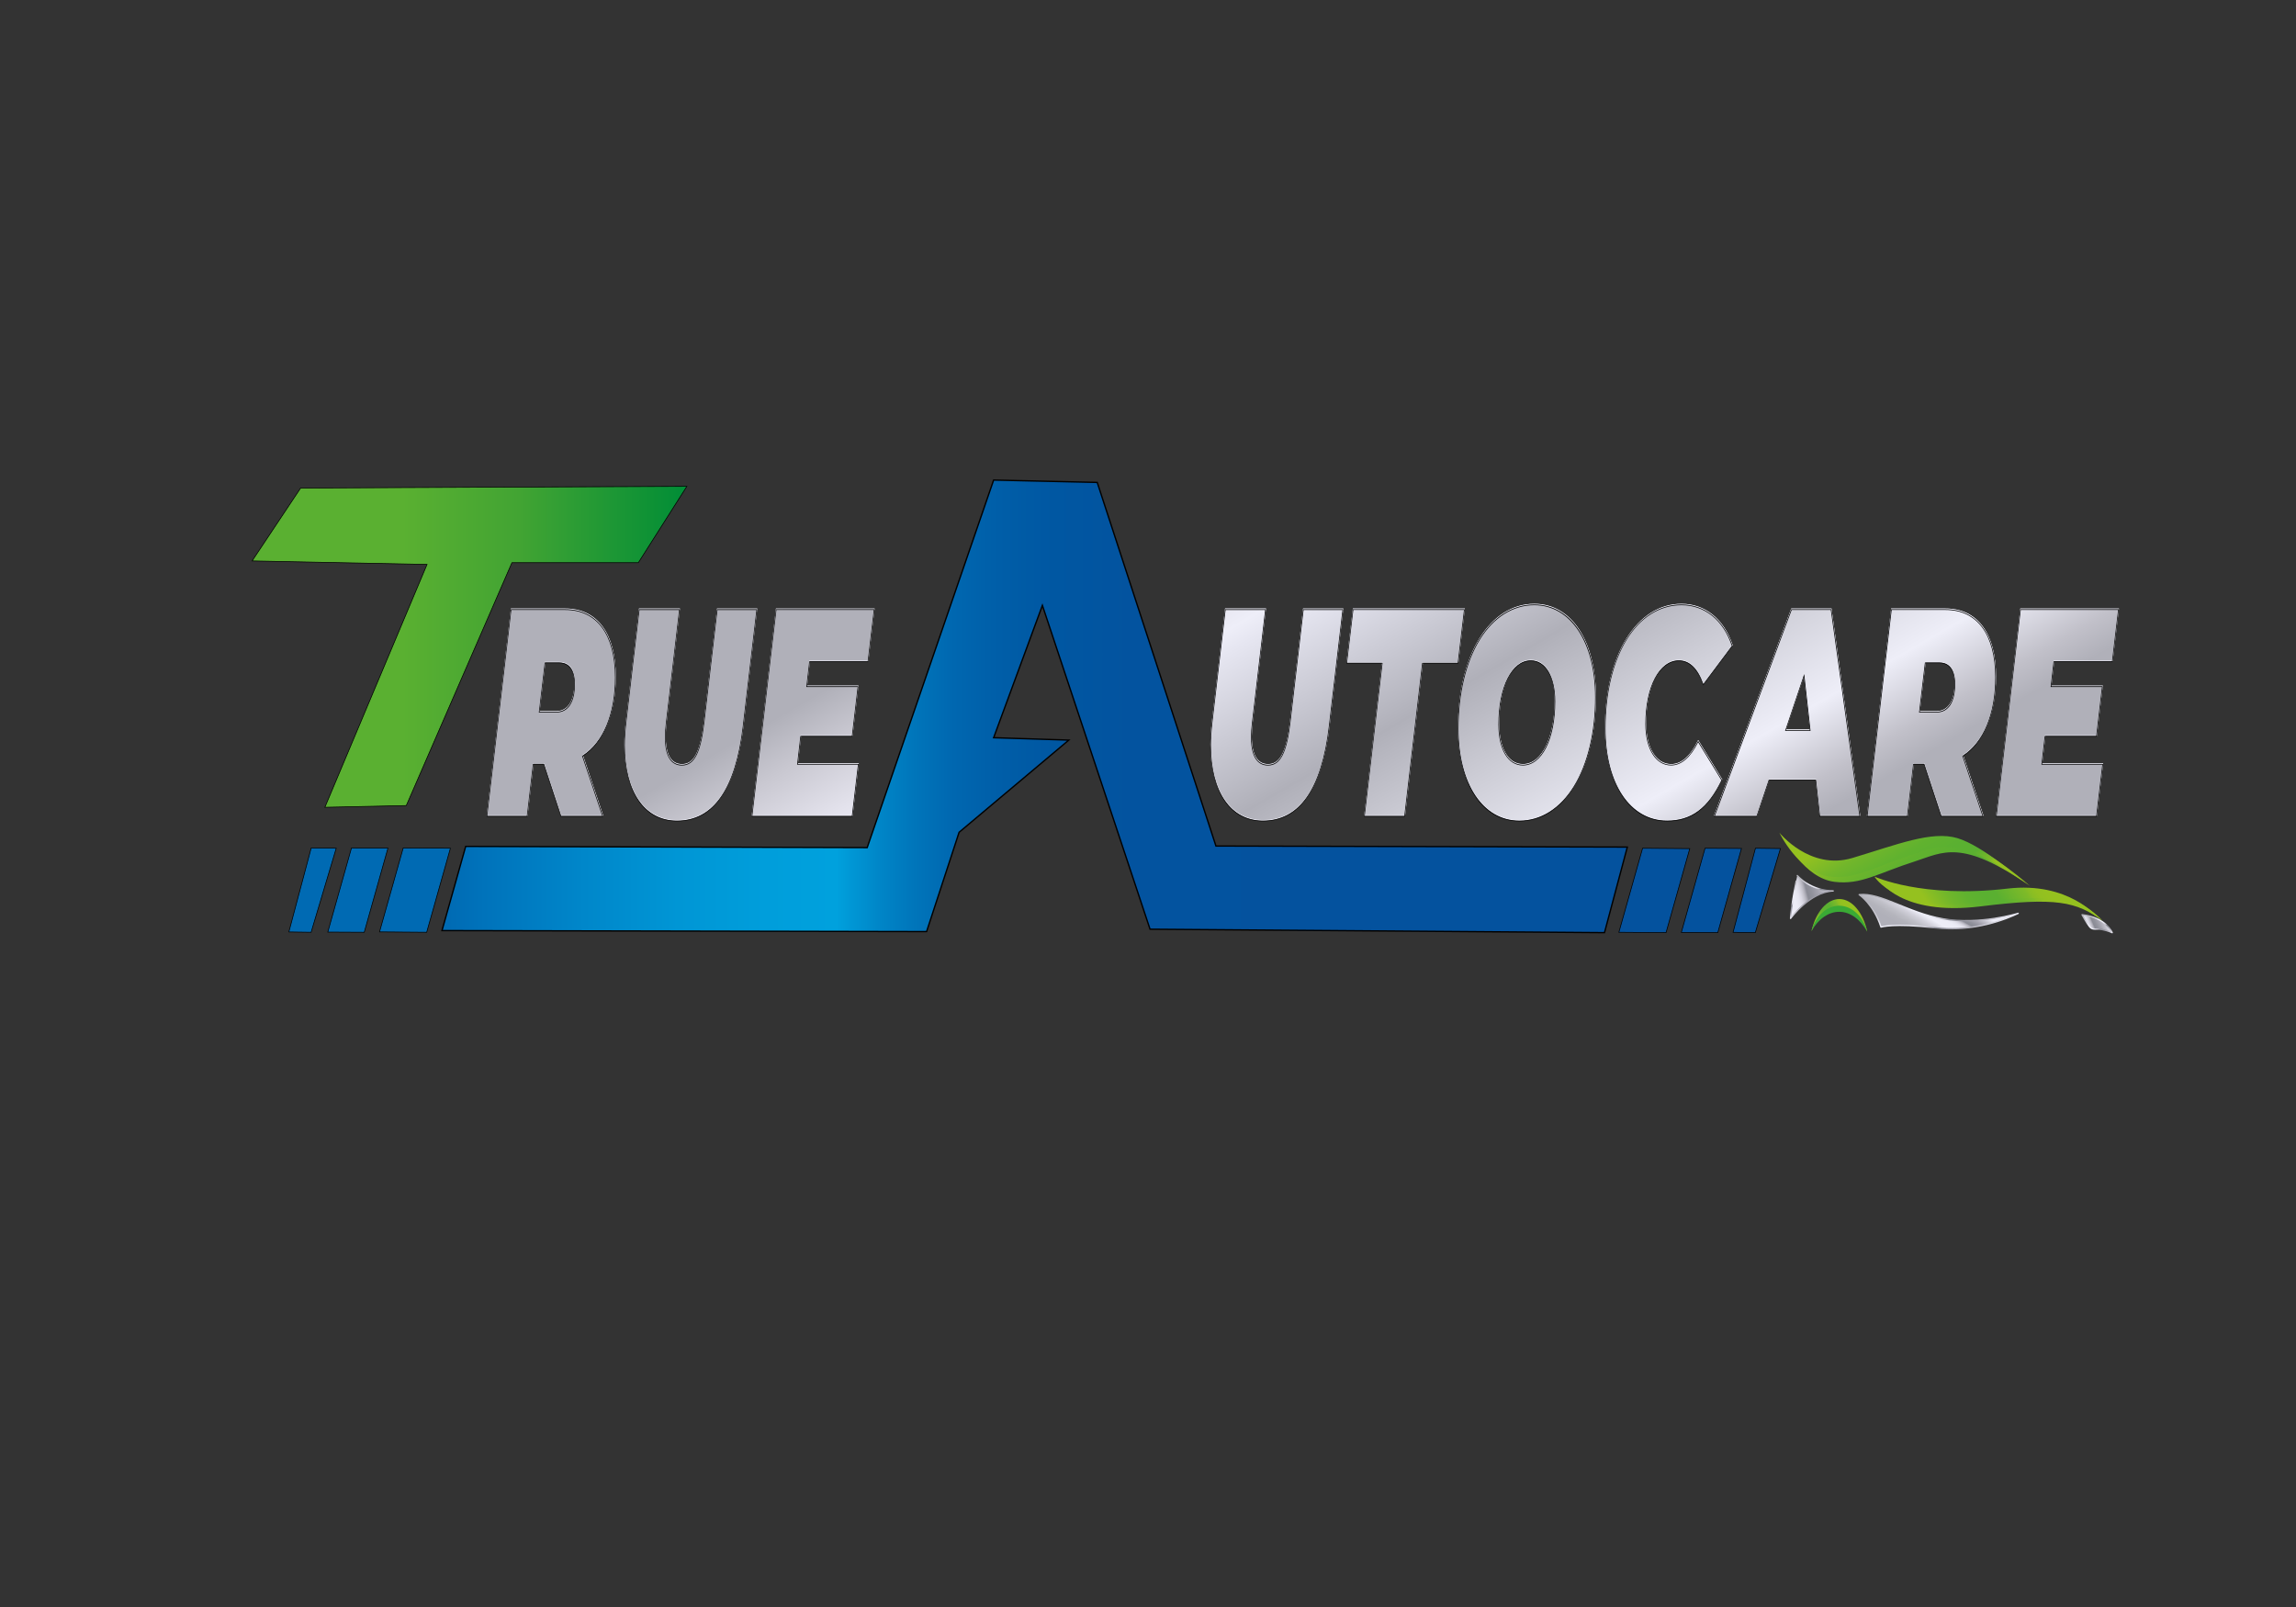 <?xml version="1.0" encoding="UTF-8"?>
<!DOCTYPE svg PUBLIC '-//W3C//DTD SVG 1.0//EN'
          'http://www.w3.org/TR/2001/REC-SVG-20010904/DTD/svg10.dtd'>
<svg height="595.28" viewBox="0 0 850.39 595.28" width="850.39" xmlns="http://www.w3.org/2000/svg" xmlns:xlink="http://www.w3.org/1999/xlink"
><rect x="0" y="0" width="850.39" height="595.28" fill="#333333" stroke="none"/><linearGradient gradientUnits="userSpaceOnUse" id="a" x1="163.7" x2="602.719" y1="261.647" y2="261.647"
  ><stop offset=".002" stop-color="#006ab3"
    /><stop offset=".036" stop-color="#0073bb"
    /><stop offset=".12" stop-color="#0087ca"
    /><stop offset=".199" stop-color="#0096d5"
    /><stop offset=".273" stop-color="#009edb"
    /><stop offset=".333" stop-color="#00a1dd"
    /><stop offset=".345" stop-color="#0097d5"
    /><stop offset=".37" stop-color="#0085c7"
    /><stop offset=".399" stop-color="#0075ba"
    /><stop offset=".432" stop-color="#0067b0"
    /><stop offset=".469" stop-color="#005ea8"
    /><stop offset=".516" stop-color="#0057a2"
    /><stop offset=".582" stop-color="#03539f"
    /><stop offset=".765" stop-color="#04529e"
  /></linearGradient
  ><path d="M343.19 345.08L355.23 308.3 395.86 274.15 368.02 273.27 386.08 224.24 425.95 344.2 594.27 345.47 602.72 313.78 450.36 313.39 406.39 178.7 368.02 177.83 321.19 313.98 172.48 313.53 163.7 344.71z" fill="url(#a)" stroke="#000" stroke-miterlimit="10" stroke-width=".5"
  /><path d="M140.57 345.19L158.04 345.33 166.82 314.21 149.35 314.08z" fill="#006ab3" stroke="#000" stroke-miterlimit="10" stroke-width=".25"
  /><path d="M134.91 345.33L121.41 345.26 130.19 314.08 143.69 314.15z" fill="#006ab3" stroke="#000" stroke-miterlimit="10" stroke-width=".25"
  /><path d="M115.23 345.33L124.53 314.2 115.27 314.08 106.99 345.21z" fill="#006ab3" stroke="#000" stroke-miterlimit="10" stroke-width=".25"
  /><path d="M599.6 345.33L617.07 345.47 625.85 314.35 608.38 314.21z" fill="#04529e" stroke="#000" stroke-miterlimit="10" stroke-width=".25"
  /><path d="M636.23 345.47L622.73 345.39 631.51 314.21 645.01 314.29z" fill="#04529e" stroke="#000" stroke-miterlimit="10" stroke-width=".25"
  /><path d="M650.13 345.47L659.43 314.33 650.18 314.21 641.89 345.35z" fill="#04529e" stroke="#000" stroke-miterlimit="10" stroke-width=".25"
  /><g
  ><linearGradient gradientTransform="matrix(-1 0 0 1 1159.58 0)" gradientUnits="userSpaceOnUse" id="b" x1="379.089" x2="395.209" y1="340.529" y2="347.495"
    ><stop offset="0" stop-color="#eeeef8"
      /><stop offset=".096" stop-color="#c2c1cb"
      /><stop offset=".184" stop-color="#a3a2ad"
      /><stop offset=".257" stop-color="#90919b"
      /><stop offset=".307" stop-color="#8a8b95"
      /><stop offset=".317" stop-color="#9999a4"
      /><stop offset=".336" stop-color="#b3b2bc"
      /><stop offset=".359" stop-color="#c8c7d1"
      /><stop offset=".385" stop-color="#d9d8e3"
      /><stop offset=".417" stop-color="#e5e5ef"
      /><stop offset=".463" stop-color="#ececf6"
      /><stop offset=".589" stop-color="#eeeef8"
      /><stop offset=".599" stop-color="#ebebf5"
      /><stop offset=".7" stop-color="#d1d0da"
      /><stop offset=".8" stop-color="#bfbfc7"
      /><stop offset=".9" stop-color="#b4b4bc"
      /><stop offset="1" stop-color="#b0b0b9"
    /></linearGradient
    ><linearGradient gradientTransform="matrix(-1 0 0 1 1159.58 0)" gradientUnits="userSpaceOnUse" id="c" x1="379.88" x2="385.791" y1="347.266" y2="337.027"
    ><stop offset="0" stop-color="#eeeef8"
      /><stop offset=".096" stop-color="#c2c1cb"
      /><stop offset=".184" stop-color="#a3a2ad"
      /><stop offset=".257" stop-color="#90919b"
      /><stop offset=".307" stop-color="#8a8b95"
      /><stop offset=".317" stop-color="#9999a4"
      /><stop offset=".336" stop-color="#b3b2bc"
      /><stop offset=".359" stop-color="#c8c7d1"
      /><stop offset=".385" stop-color="#d9d8e3"
      /><stop offset=".417" stop-color="#e5e5ef"
      /><stop offset=".463" stop-color="#ececf6"
      /><stop offset=".589" stop-color="#eeeef8"
      /><stop offset=".599" stop-color="#ebebf5"
      /><stop offset=".7" stop-color="#d1d0da"
      /><stop offset=".8" stop-color="#bfbfc7"
      /><stop offset=".9" stop-color="#b4b4bc"
      /><stop offset="1" stop-color="#b0b0b9"
    /></linearGradient
    ><path d="M782.31,345.47c0,0-2.2-5.63-11.16-6.63c0,0,1.77,3.23,2.84,4.51c1.07,1.28,2.43,0.61,4.61,1 C780.78,344.74,782.31,345.47,782.31,345.47z" fill="url(#b)" stroke="url(#c)" stroke-linecap="round" stroke-linejoin="round" stroke-miterlimit="10" stroke-width=".5"
    /><g
    ><linearGradient gradientTransform="matrix(-1 0 0 1 1159.58 0)" gradientUnits="userSpaceOnUse" id="d" x1="443.006" x2="462.849" y1="337.052" y2="302.682"
      ><stop offset=".002" stop-color="#95c11f"
        /><stop offset=".035" stop-color="#92c020"
        /><stop offset=".058" stop-color="#88bd24"
        /><stop offset=".069" stop-color="#7eba28"
        /><stop offset=".209" stop-color="#5ab031"
        /><stop offset=".347" stop-color="#5ab031"
        /><stop offset=".523" stop-color="#60b22f"
        /><stop offset=".705" stop-color="#71b62b"
        /><stop offset=".887" stop-color="#8bbe23"
        /><stop offset=".951" stop-color="#95c11f"
      /></linearGradient
      ><path d="M751.86,328.17 c0,0-14.6-12.88-24.25-15.72c-9.66-2.84-22.65,2.39-39.39,7.35c-15.91,4.71-27.36-9.36-27.36-9.36s7.28,14.86,18.65,16.22 c9.82,1.17,15.95-3.17,29.87-7.63C719.61,315.75,726.47,310.57,751.86,328.17z" fill="url(#d)"
    /></g
    ><g
    ><linearGradient gradientTransform="matrix(-1 0 0 1 1159.58 0)" gradientUnits="userSpaceOnUse" id="e" x1="473.864" x2="484.258" y1="338.867" y2="345.303"
      ><stop offset=".002" stop-color="#95c11f"
        /><stop offset=".092" stop-color="#92c020"
        /><stop offset=".155" stop-color="#88bd24"
        /><stop offset=".185" stop-color="#7eba28"
        /><stop offset=".421" stop-color="#5ab031"
        /><stop offset=".521" stop-color="#5ab031"
        /><stop offset=".661" stop-color="#60b22f"
        /><stop offset=".805" stop-color="#71b62b"
        /><stop offset=".949" stop-color="#8bbe23"
        /><stop offset="1" stop-color="#95c11f"
      /></linearGradient
      ><path d="M691.58,345.08 c-0.73-3.49-2.18-6.58-4.01-8.71c-1.82-2.16-4.04-3.32-6.25-3.35c-2.22-0.01-4.44,1.09-6.28,3.21c-1.84,2.09-3.31,5.14-4.07,8.62 c1.34-2.86,2.93-5.14,4.7-6.69c1.77-1.53,3.7-2.34,5.64-2.29c1.94-0.02,3.87,0.85,5.63,2.42 C688.7,339.86,690.26,342.18,691.58,345.08z" fill="url(#e)"
    /></g
    ><linearGradient gradientTransform="matrix(-1 0 0 1 1159.58 0)" gradientUnits="userSpaceOnUse" id="f" x1="480.666" x2="511.658" y1="328.495" y2="336.548"
    ><stop offset="0" stop-color="#eeeef8"
      /><stop offset=".096" stop-color="#c2c1cb"
      /><stop offset=".184" stop-color="#a3a2ad"
      /><stop offset=".257" stop-color="#90919b"
      /><stop offset=".307" stop-color="#8a8b95"
      /><stop offset=".317" stop-color="#9999a4"
      /><stop offset=".336" stop-color="#b3b2bc"
      /><stop offset=".359" stop-color="#c8c7d1"
      /><stop offset=".385" stop-color="#d9d8e3"
      /><stop offset=".417" stop-color="#e5e5ef"
      /><stop offset=".463" stop-color="#ececf6"
      /><stop offset=".589" stop-color="#eeeef8"
      /><stop offset=".599" stop-color="#ebebf5"
      /><stop offset=".7" stop-color="#d1d0da"
      /><stop offset=".8" stop-color="#bfbfc7"
      /><stop offset=".9" stop-color="#b4b4bc"
      /><stop offset="1" stop-color="#b0b0b9"
    /></linearGradient
    ><linearGradient gradientTransform="matrix(-1 0 0 1 1159.58 0)" gradientUnits="userSpaceOnUse" id="g" x1="488.148" x2="494.641" y1="335.714" y2="324.468"
    ><stop offset="0" stop-color="#eeeef8"
      /><stop offset=".096" stop-color="#c2c1cb"
      /><stop offset=".184" stop-color="#a3a2ad"
      /><stop offset=".257" stop-color="#90919b"
      /><stop offset=".307" stop-color="#8a8b95"
      /><stop offset=".317" stop-color="#9999a4"
      /><stop offset=".336" stop-color="#b3b2bc"
      /><stop offset=".359" stop-color="#c8c7d1"
      /><stop offset=".385" stop-color="#d9d8e3"
      /><stop offset=".417" stop-color="#e5e5ef"
      /><stop offset=".463" stop-color="#ececf6"
      /><stop offset=".589" stop-color="#eeeef8"
      /><stop offset=".599" stop-color="#ebebf5"
      /><stop offset=".7" stop-color="#d1d0da"
      /><stop offset=".8" stop-color="#bfbfc7"
      /><stop offset=".9" stop-color="#b4b4bc"
      /><stop offset="1" stop-color="#b0b0b9"
    /></linearGradient
    ><path d="M663.19,340.19c0,0,7.19-9.78,15.78-10.18c0,0-7.67,0.3-13.29-5.68C665.68,324.33,663.38,335.39,663.19,340.19z" fill="url(#f)" stroke="url(#g)" stroke-linecap="round" stroke-linejoin="round" stroke-miterlimit="10" stroke-width=".5"
    /><linearGradient gradientTransform="matrix(-1 0 0 1 1159.58 0)" gradientUnits="userSpaceOnUse" id="h" x1="439.165" x2="448.454" y1="330.75" y2="346.839"
    ><stop offset="0" stop-color="#eeeef8"
      /><stop offset=".096" stop-color="#c2c1cb"
      /><stop offset=".184" stop-color="#a3a2ad"
      /><stop offset=".257" stop-color="#90919b"
      /><stop offset=".307" stop-color="#8a8b95"
      /><stop offset=".317" stop-color="#9999a4"
      /><stop offset=".336" stop-color="#b3b2bc"
      /><stop offset=".359" stop-color="#c8c7d1"
      /><stop offset=".385" stop-color="#d9d8e3"
      /><stop offset=".417" stop-color="#e5e5ef"
      /><stop offset=".463" stop-color="#ececf6"
      /><stop offset=".589" stop-color="#eeeef8"
      /><stop offset=".599" stop-color="#ebebf5"
      /><stop offset=".7" stop-color="#d1d0da"
      /><stop offset=".8" stop-color="#bfbfc7"
      /><stop offset=".9" stop-color="#b4b4bc"
      /><stop offset="1" stop-color="#b0b0b9"
    /></linearGradient
    ><linearGradient gradientTransform="matrix(-1 0 0 1 1159.58 0)" gradientUnits="userSpaceOnUse" id="i" x1="432.554" x2="450.529" y1="350.433" y2="319.3"
    ><stop offset="0" stop-color="#eeeef8"
      /><stop offset=".096" stop-color="#c2c1cb"
      /><stop offset=".184" stop-color="#a3a2ad"
      /><stop offset=".257" stop-color="#90919b"
      /><stop offset=".307" stop-color="#8a8b95"
      /><stop offset=".317" stop-color="#9999a4"
      /><stop offset=".336" stop-color="#b3b2bc"
      /><stop offset=".359" stop-color="#c8c7d1"
      /><stop offset=".385" stop-color="#d9d8e3"
      /><stop offset=".417" stop-color="#e5e5ef"
      /><stop offset=".463" stop-color="#ececf6"
      /><stop offset=".589" stop-color="#eeeef8"
      /><stop offset=".599" stop-color="#ebebf5"
      /><stop offset=".7" stop-color="#d1d0da"
      /><stop offset=".8" stop-color="#bfbfc7"
      /><stop offset=".9" stop-color="#b4b4bc"
      /><stop offset="1" stop-color="#b0b0b9"
    /></linearGradient
    ><path d="M747.49,338.33c0,0-14.08,4.32-27.9,2.01c-12.93-2.16-22.91-9.83-30.99-8.94c0,0,5.24,3.45,8.08,12c0,0,4.86-1.53,19.63,0.25 C731.07,345.44,743.32,340.34,747.49,338.33z" fill="url(#h)" stroke="url(#i)" stroke-linecap="round" stroke-linejoin="round" stroke-miterlimit="10" stroke-width=".5"
    /><g
    ><linearGradient gradientTransform="matrix(-1 0 0 1 1159.58 0)" gradientUnits="userSpaceOnUse" id="j" x1="445.455" x2="465.118" y1="334.918" y2="300.861"
      ><stop offset=".002" stop-color="#95c11f"
        /><stop offset=".035" stop-color="#92c020"
        /><stop offset=".058" stop-color="#88bd24"
        /><stop offset=".069" stop-color="#7eba28"
        /><stop offset=".209" stop-color="#5ab031"
        /><stop offset=".347" stop-color="#5ab031"
        /><stop offset=".523" stop-color="#60b22f"
        /><stop offset=".705" stop-color="#71b62b"
        /><stop offset=".887" stop-color="#8bbe23"
        /><stop offset=".951" stop-color="#95c11f"
      /></linearGradient
      ><path d="M748.95,326.19 c0,0-14.42-12.88-23.96-15.72c-9.54-2.84-22.37,2.39-38.91,7.35c-15.72,4.71-27.03-9.36-27.03-9.36s7.19,14.86,18.43,16.22 c9.7,1.17,15.76-3.17,29.51-7.63C717.1,313.77,723.87,308.6,748.95,326.19z" fill="url(#j)"
    /></g
    ><g
    ><g
      ><linearGradient gradientTransform="matrix(-1 0 0 1 1159.58 0)" gradientUnits="userSpaceOnUse" id="k" x1="404.327" x2="438.887" y1="322.525" y2="343.924"
        ><stop offset=".002" stop-color="#95c11f"
          /><stop offset=".092" stop-color="#92c020"
          /><stop offset=".155" stop-color="#88bd24"
          /><stop offset=".185" stop-color="#7eba28"
          /><stop offset=".421" stop-color="#5ab031"
          /><stop offset=".521" stop-color="#5ab031"
          /><stop offset=".661" stop-color="#60b22f"
          /><stop offset=".805" stop-color="#71b62b"
          /><stop offset=".949" stop-color="#8bbe23"
          /><stop offset="1" stop-color="#95c11f"
        /></linearGradient
        ><path d="M778.73,341.09 c0,0-10.66-13.26-33.37-10.59c-31.62,3.72-49.25-4.45-49.25-4.45s7.83,13.37,37.52,9.69 C761.51,332.28,769.03,333.96,778.73,341.09z" fill="url(#k)"
      /></g
      ><g
      ><linearGradient gradientTransform="matrix(-1 0 0 1 1159.58 0)" gradientUnits="userSpaceOnUse" id="l" x1="406.18" x2="440.74" y1="321.188" y2="342.587"
        ><stop offset=".002" stop-color="#95c11f"
          /><stop offset=".092" stop-color="#92c020"
          /><stop offset=".155" stop-color="#88bd24"
          /><stop offset=".185" stop-color="#7eba28"
          /><stop offset=".421" stop-color="#5ab031"
          /><stop offset=".521" stop-color="#5ab031"
          /><stop offset=".661" stop-color="#60b22f"
          /><stop offset=".805" stop-color="#71b62b"
          /><stop offset=".949" stop-color="#8bbe23"
          /><stop offset="1" stop-color="#95c11f"
        /></linearGradient
        ><path d="M776.88,339.75 c0,0-10.66-13.26-33.37-10.59c-31.62,3.72-49.25-4.45-49.25-4.45s7.83,13.37,37.52,9.69 C759.65,330.95,767.18,332.62,776.88,339.75z" fill="url(#l)"
      /></g
    ></g
    ><g
    ><linearGradient gradientTransform="matrix(-1 0 0 1 1159.58 0)" gradientUnits="userSpaceOnUse" id="m" x1="476.599" x2="480.002" y1="336.336" y2="338.443"
      ><stop offset=".002" stop-color="#95c11f"
        /><stop offset=".092" stop-color="#92c020"
        /><stop offset=".155" stop-color="#88bd24"
        /><stop offset=".185" stop-color="#7eba28"
        /><stop offset=".421" stop-color="#5ab031"
        /><stop offset=".521" stop-color="#5ab031"
        /><stop offset=".661" stop-color="#60b22f"
        /><stop offset=".805" stop-color="#71b62b"
        /><stop offset=".949" stop-color="#8bbe23"
        /><stop offset="1" stop-color="#95c11f"
      /></linearGradient
      ><path d="M684.84,337.43 c-1.16-0.45-2.34-0.67-3.51-0.67l-0.22,0c-1.17,0-2.35,0.22-3.5,0.65c1.15-0.6,2.4-0.91,3.65-0.91 C682.49,336.51,683.71,336.84,684.84,337.43z" fill="url(#m)"
      /><path d="M681.26,335.5c-2.22,0-4.44,0.87-6.28,2.55c-1.85,1.66-3.33,4.08-4.09,6.84c1.35-2.27,2.94-4.08,4.71-5.31 c1.73-1.18,3.61-1.82,5.51-1.82c0.05,0,0.1,0,0.16,0c0.02,0,0.04,0,0.06,0c1.93,0,3.84,0.69,5.59,1.92 c1.77,1.26,3.34,3.1,4.66,5.4c-0.74-2.77-2.19-5.22-4.02-6.91c-1.83-1.72-4.05-2.64-6.28-2.66 C681.27,335.5,681.26,335.5,681.26,335.5L681.26,335.5z" fill="#3aaa35"
    /></g
  ></g
  ><linearGradient gradientUnits="userSpaceOnUse" id="n" x1="93.384" x2="254.395" y1="239.594" y2="239.594"
  ><stop offset=".056" stop-color="#5ab031"
    /><stop offset=".346" stop-color="#5ab031"
    /><stop offset=".614" stop-color="#42a433"
    /><stop offset="1" stop-color="#008d36"
  /></linearGradient
  ><path d="M93.38 207.78L111.35 180.79 254.4 180.15 236.43 208.43 189.61 208.43 150.48 298.4 120.33 299.04 158.17 209.07z" fill="url(#n)" stroke="#000" stroke-miterlimit="10" stroke-width=".25"
  /><g
  ><g
    ><g
      ><linearGradient gradientUnits="userSpaceOnUse" id="o" x1="434.689" x2="546.993" y1="180.983" y2="375.5"
        ><stop offset="0" stop-color="#b0b0b9"
          /><stop offset=".082" stop-color="#c9c8d1"
          /><stop offset=".187" stop-color="#e4e3ed"
          /><stop offset=".247" stop-color="#eeeef8"
          /><stop offset=".278" stop-color="#e6e6f1"
          /><stop offset=".52" stop-color="#b0b0b9"
          /><stop offset=".669" stop-color="#ceced7"
          /><stop offset=".838" stop-color="#eeeef8"
          /><stop offset=".845" stop-color="#ebebf5"
          /><stop offset=".948" stop-color="#c1c0c9"
          /><stop offset="1" stop-color="#b0b0b9"
        /></linearGradient
        ><path d="M215.94,279.85l7.51,22.39h-15.73 l-6.36-19.31h-3.72l-2.25,19.31h-15.15l8.99-76.82h20.16c11.88,0,18.68,9.33,18.68,25.24 C228.07,264.38,223.58,274.92,215.94,279.85z M207.08,245.4H202l-2.12,18h6.23c4.17,0,6.61-3.73,6.61-10.21 C212.73,247.7,210.54,245.4,207.08,245.4z" fill="url(#o)"
        /><linearGradient gradientUnits="userSpaceOnUse" id="p" x1="434.689" x2="546.993" y1="180.983" y2="375.5"
        ><stop offset="0" stop-color="#b0b0b9"
          /><stop offset=".082" stop-color="#c9c8d1"
          /><stop offset=".187" stop-color="#e4e3ed"
          /><stop offset=".247" stop-color="#eeeef8"
          /><stop offset=".278" stop-color="#e6e6f1"
          /><stop offset=".52" stop-color="#b0b0b9"
          /><stop offset=".669" stop-color="#ceced7"
          /><stop offset=".838" stop-color="#eeeef8"
          /><stop offset=".845" stop-color="#ebebf5"
          /><stop offset=".948" stop-color="#c1c0c9"
          /><stop offset="1" stop-color="#b0b0b9"
        /></linearGradient
        ><path d="M231.22,275.79 c0-2.63,0.19-5.27,0.51-8.12l4.94-42.25h15.15l-4.88,41.81c-0.26,2.08-0.39,3.95-0.39,5.6c0,6.91,2.18,10.21,6.04,10.21 c4.37,0,6.74-4.28,8.09-15.8l4.88-41.81h14.9l-5.07,43.35c-2.7,23.04-10.85,35.23-24.66,35.23 C238.54,304,231.22,293.02,231.22,275.79z" fill="url(#p)"
        /><linearGradient gradientUnits="userSpaceOnUse" id="q" x1="434.689" x2="546.993" y1="180.983" y2="375.5"
        ><stop offset="0" stop-color="#b0b0b9"
          /><stop offset=".082" stop-color="#c9c8d1"
          /><stop offset=".187" stop-color="#e4e3ed"
          /><stop offset=".247" stop-color="#eeeef8"
          /><stop offset=".278" stop-color="#e6e6f1"
          /><stop offset=".52" stop-color="#b0b0b9"
          /><stop offset=".669" stop-color="#ceced7"
          /><stop offset=".838" stop-color="#eeeef8"
          /><stop offset=".845" stop-color="#ebebf5"
          /><stop offset=".948" stop-color="#c1c0c9"
          /><stop offset="1" stop-color="#b0b0b9"
        /></linearGradient
        ><path d="M299.98,244.96l-1.03,9h19.01 l-2.18,18.66h-19.07l-1.16,10.1h22.54l-2.31,19.53h-37.37l8.99-76.82h36.53l-2.31,19.53H299.98z" fill="url(#q)"
        /><linearGradient gradientUnits="userSpaceOnUse" id="r" x1="434.689" x2="546.993" y1="180.983" y2="375.5"
        ><stop offset="0" stop-color="#b0b0b9"
          /><stop offset=".082" stop-color="#c9c8d1"
          /><stop offset=".187" stop-color="#e4e3ed"
          /><stop offset=".247" stop-color="#eeeef8"
          /><stop offset=".278" stop-color="#e6e6f1"
          /><stop offset=".52" stop-color="#b0b0b9"
          /><stop offset=".669" stop-color="#ceced7"
          /><stop offset=".838" stop-color="#eeeef8"
          /><stop offset=".845" stop-color="#ebebf5"
          /><stop offset=".948" stop-color="#c1c0c9"
          /><stop offset="1" stop-color="#b0b0b9"
        /></linearGradient
        ><path d="M448.29,275.79 c0-2.63,0.19-5.27,0.51-8.12l4.94-42.25h15.15l-4.88,41.81c-0.26,2.08-0.39,3.95-0.39,5.6c0,6.91,2.18,10.21,6.04,10.21 c4.37,0,6.74-4.28,8.09-15.8l4.88-41.81h14.9l-5.07,43.35c-2.7,23.04-10.85,35.23-24.66,35.23 C455.61,304,448.29,293.02,448.29,275.79z" fill="url(#r)"
        /><linearGradient gradientUnits="userSpaceOnUse" id="s" x1="434.689" x2="546.993" y1="180.983" y2="375.5"
        ><stop offset="0" stop-color="#b0b0b9"
          /><stop offset=".082" stop-color="#c9c8d1"
          /><stop offset=".187" stop-color="#e4e3ed"
          /><stop offset=".247" stop-color="#eeeef8"
          /><stop offset=".278" stop-color="#e6e6f1"
          /><stop offset=".52" stop-color="#b0b0b9"
          /><stop offset=".669" stop-color="#ceced7"
          /><stop offset=".838" stop-color="#eeeef8"
          /><stop offset=".845" stop-color="#ebebf5"
          /><stop offset=".948" stop-color="#c1c0c9"
          /><stop offset="1" stop-color="#b0b0b9"
        /></linearGradient
        ><path d="M511.86,245.5h-13.16l2.38-20.08h41.48 l-2.38,20.08h-13.16l-6.61,56.74h-15.15L511.86,245.5z" fill="url(#s)"
        /><linearGradient gradientUnits="userSpaceOnUse" id="t" x1="434.689" x2="546.993" y1="180.983" y2="375.5"
        ><stop offset="0" stop-color="#b0b0b9"
          /><stop offset=".082" stop-color="#c9c8d1"
          /><stop offset=".187" stop-color="#e4e3ed"
          /><stop offset=".247" stop-color="#eeeef8"
          /><stop offset=".278" stop-color="#e6e6f1"
          /><stop offset=".52" stop-color="#b0b0b9"
          /><stop offset=".669" stop-color="#ceced7"
          /><stop offset=".838" stop-color="#eeeef8"
          /><stop offset=".845" stop-color="#ebebf5"
          /><stop offset=".948" stop-color="#c1c0c9"
          /><stop offset="1" stop-color="#b0b0b9"
        /></linearGradient
        ><path d="M539.98,269.65 c0-27.11,11.81-45.98,28.32-45.98c14,0,22.79,14.16,22.79,34.35c0,27.11-11.81,45.98-28.32,45.98 C548.78,304,539.98,289.84,539.98,269.65z M575.81,259.55c0-8.89-3.27-14.92-8.8-14.92c-7.45,0-11.75,10.86-11.75,23.48 c0,8.89,3.27,14.92,8.8,14.92C571.51,283.04,575.81,272.17,575.81,259.55z" fill="url(#t)"
        /><linearGradient gradientUnits="userSpaceOnUse" id="u" x1="434.689" x2="546.993" y1="180.983" y2="375.5"
        ><stop offset="0" stop-color="#b0b0b9"
          /><stop offset=".082" stop-color="#c9c8d1"
          /><stop offset=".187" stop-color="#e4e3ed"
          /><stop offset=".247" stop-color="#eeeef8"
          /><stop offset=".278" stop-color="#e6e6f1"
          /><stop offset=".52" stop-color="#b0b0b9"
          /><stop offset=".669" stop-color="#ceced7"
          /><stop offset=".838" stop-color="#eeeef8"
          /><stop offset=".845" stop-color="#ebebf5"
          /><stop offset=".948" stop-color="#c1c0c9"
          /><stop offset="1" stop-color="#b0b0b9"
        /></linearGradient
        ><path d="M594.43,269.65 c0-27,11.75-45.98,28.38-45.98c8.6,0,15.67,5.49,18.94,15.36l-10.92,14.6c-1.93-5.71-4.88-9-8.99-9 c-7.13,0-12.14,9.66-12.14,23.38c0,9,3.66,15.03,9.25,15.03c3.53,0,6.93-2.52,10.02-8.89l8.92,14.6 c-5.46,11.41-12.13,15.25-20.42,15.25C603.54,304,594.43,290.06,594.43,269.65z" fill="url(#u)"
        /><linearGradient gradientUnits="userSpaceOnUse" id="v" x1="434.689" x2="546.993" y1="180.983" y2="375.5"
        ><stop offset="0" stop-color="#b0b0b9"
          /><stop offset=".082" stop-color="#c9c8d1"
          /><stop offset=".187" stop-color="#e4e3ed"
          /><stop offset=".247" stop-color="#eeeef8"
          /><stop offset=".278" stop-color="#e6e6f1"
          /><stop offset=".52" stop-color="#b0b0b9"
          /><stop offset=".669" stop-color="#ceced7"
          /><stop offset=".838" stop-color="#eeeef8"
          /><stop offset=".845" stop-color="#ebebf5"
          /><stop offset=".948" stop-color="#c1c0c9"
          /><stop offset="1" stop-color="#b0b0b9"
        /></linearGradient
        ><path d="M672.44,288.85H655.3l-4.5,13.39h-15.99 l28.64-76.82h14.9l10.66,76.82h-15.09L672.44,288.85z M670.32,270.2l-2.18-19.64l-6.61,19.64H670.32z" fill="url(#v)"
        /><linearGradient gradientUnits="userSpaceOnUse" id="w" x1="434.689" x2="546.993" y1="180.983" y2="375.5"
        ><stop offset="0" stop-color="#b0b0b9"
          /><stop offset=".082" stop-color="#c9c8d1"
          /><stop offset=".187" stop-color="#e4e3ed"
          /><stop offset=".247" stop-color="#eeeef8"
          /><stop offset=".278" stop-color="#e6e6f1"
          /><stop offset=".52" stop-color="#b0b0b9"
          /><stop offset=".669" stop-color="#ceced7"
          /><stop offset=".838" stop-color="#eeeef8"
          /><stop offset=".845" stop-color="#ebebf5"
          /><stop offset=".948" stop-color="#c1c0c9"
          /><stop offset="1" stop-color="#b0b0b9"
        /></linearGradient
        ><path d="M727.15,279.85l7.51,22.39h-15.73 l-6.36-19.31h-3.72l-2.25,19.31h-15.15l8.99-76.82h20.16c11.88,0,18.68,9.33,18.68,25.24 C739.28,264.38,734.79,274.92,727.15,279.85z M718.29,245.4h-5.07l-2.12,18h6.23c4.17,0,6.61-3.73,6.61-10.21 C723.94,247.7,721.75,245.4,718.29,245.4z" fill="url(#w)"
        /><linearGradient gradientUnits="userSpaceOnUse" id="x" x1="434.689" x2="546.993" y1="180.983" y2="375.5"
        ><stop offset="0" stop-color="#b0b0b9"
          /><stop offset=".082" stop-color="#c9c8d1"
          /><stop offset=".187" stop-color="#e4e3ed"
          /><stop offset=".247" stop-color="#eeeef8"
          /><stop offset=".278" stop-color="#e6e6f1"
          /><stop offset=".52" stop-color="#b0b0b9"
          /><stop offset=".669" stop-color="#ceced7"
          /><stop offset=".838" stop-color="#eeeef8"
          /><stop offset=".845" stop-color="#ebebf5"
          /><stop offset=".948" stop-color="#c1c0c9"
          /><stop offset="1" stop-color="#b0b0b9"
        /></linearGradient
        ><path d="M760.86,244.96l-1.03,9h19.01 l-2.18,18.66h-19.07l-1.16,10.1h22.54l-2.31,19.53h-37.37l8.99-76.82h36.53l-2.31,19.53H760.86z" fill="url(#x)"
      /></g
      ><g fill="#eeeef8"
      ><path d="M209.39,225.67c11.72,0,18.43,9.11,18.43,24.99c0,13.48-4.38,24.04-12.02,28.98l-0.16,0.11l0.06,0.18 l7.4,22.06h-15.2l-6.3-19.14l-0.06-0.17h-0.18h-3.72h-0.22l-0.03,0.22l-2.22,19.09h-14.65l8.93-76.32H209.39 M199.6,263.64h0.28 h6.23c4.36,0,6.86-3.81,6.86-10.46c0-6.65-3.21-8.04-5.9-8.04H202h-0.22l-0.03,0.22l-2.12,18L199.6,263.64 M209.39,225.42h-20.16 l-8.99,76.82h15.15l2.25-19.31h3.72l6.36,19.31h15.73l-7.51-22.39c7.64-4.94,12.14-15.47,12.14-29.19 C228.07,234.75,221.27,225.42,209.39,225.42L209.39,225.42z M199.88,263.39l2.12-18h5.07c3.47,0,5.65,2.3,5.65,7.79 c0,6.48-2.44,10.21-6.61,10.21H199.88L199.88,263.39z"
        /><path d="M280.18,225.67l-5.04,43.07c-2.72,23.23-10.93,35.01-24.41,35.01c-11.89,0-19.27-10.71-19.27-27.95 c0-2.42,0.16-4.99,0.51-8.09l4.92-42.03h14.65l-4.85,41.53c-0.26,2.09-0.39,3.98-0.39,5.63c0,8.64,3.42,10.46,6.29,10.46 c4.59,0,7.01-4.64,8.34-16.02l4.85-41.59H280.18 M280.47,225.42h-14.9l-4.88,41.81c-1.35,11.52-3.72,15.8-8.09,15.8 c-3.85,0-6.04-3.29-6.04-10.21c0-1.65,0.13-3.51,0.39-5.6l4.88-41.81h-15.15l-4.94,42.25c-0.32,2.85-0.51,5.49-0.51,8.12 c0,17.23,7.32,28.2,19.52,28.2c13.8,0,21.96-12.18,24.66-35.23L280.47,225.42L280.47,225.42z"
        /><path d="M323.65,225.67l-2.25,19.03h-21.42h-0.22l-0.03,0.22l-1.03,9l-0.03,0.28h0.28h18.72l-2.12,18.16h-18.85 h-0.22l-0.03,0.22l-1.16,10.1l-0.03,0.28h0.28h22.26l-2.25,19.03h-36.87l8.93-76.32H323.65 M323.93,225.42H287.4l-8.99,76.82 h37.37l2.31-19.53h-22.54l1.16-10.1h19.07l2.18-18.66h-19.01l1.03-9h21.64L323.93,225.42L323.93,225.42z"
        /><path d="M497.26,225.67l-5.04,43.07c-2.72,23.23-10.93,35.01-24.41,35.01c-11.89,0-19.27-10.71-19.27-27.95 c0-2.41,0.16-4.98,0.51-8.09l4.92-42.03h14.65l-4.85,41.53c-0.26,2.09-0.39,3.98-0.39,5.63c0,8.64,3.42,10.46,6.29,10.46 c4.59,0,7.01-4.64,8.34-16.02l4.85-41.59H497.26 M497.54,225.42h-14.9l-4.88,41.81c-1.35,11.52-3.72,15.8-8.09,15.8 c-3.85,0-6.04-3.29-6.04-10.21c0-1.65,0.13-3.51,0.39-5.6l4.88-41.81h-15.15l-4.94,42.25c-0.32,2.85-0.51,5.49-0.51,8.12 c0,17.23,7.32,28.2,19.52,28.2c13.8,0,21.96-12.18,24.66-35.23L497.54,225.42L497.54,225.42z"
        /><path d="M542.27,225.67l-2.32,19.58h-12.94h-0.22l-0.03,0.22l-6.59,56.51h-14.65l6.58-56.46l0.03-0.28h-0.28h-12.88 l2.32-19.58H542.27 M542.55,225.42h-41.48l-2.38,20.08h13.16l-6.61,56.74h15.15l6.61-56.74h13.16L542.55,225.42L542.55,225.42z"
        /><path d="M568.29,223.92c13.48,0,22.54,13.7,22.54,34.1c0,13.03-2.82,24.76-7.93,33.02 c-5.07,8.19-12.22,12.71-20.13,12.71c-13.48,0-22.54-13.7-22.54-34.1c0-13.03,2.82-24.76,7.93-33.02 C553.23,228.43,560.38,223.92,568.29,223.92 M564.06,283.29c7.07,0,12-9.76,12-23.73c0-9.22-3.55-15.17-9.05-15.17 c-7.07,0-12,9.76-12,23.73C555.01,277.33,558.56,283.29,564.06,283.29 M568.29,223.67c-16.5,0-28.32,18.88-28.32,45.98 c0,20.19,8.8,34.35,22.79,34.35c16.5,0,28.32-18.88,28.32-45.98C591.09,237.82,582.29,223.67,568.29,223.67L568.29,223.67z M564.06,283.04c-5.52,0-8.8-6.04-8.8-14.92c0-12.62,4.3-23.48,11.75-23.48c5.52,0,8.8,6.04,8.8,14.92 C575.81,272.17,571.51,283.04,564.06,283.04L564.06,283.04z"
        /><path d="M622.81,223.92c8.65,0,15.44,5.49,18.66,15.07l-10.56,14.11c-2.05-5.79-5.1-8.72-9.07-8.72 c-7.29,0-12.39,9.71-12.39,23.62c0,9.14,3.82,15.28,9.5,15.28c3.81,0,7.18-2.9,10.04-8.62l8.62,14.09 c-4.99,10.36-11.2,14.99-20.13,14.99c-13.64,0-22.8-13.7-22.8-34.1C594.68,242.72,606.25,223.92,622.81,223.92 M622.81,223.67 c-16.63,0-28.38,18.99-28.38,45.98c0,20.41,9.12,34.35,23.05,34.35c8.28,0,14.96-3.84,20.42-15.25l-8.92-14.6 c-3.08,6.37-6.49,8.89-10.02,8.89c-5.59,0-9.25-6.04-9.25-15.03c0-13.72,5.01-23.38,12.14-23.38c4.11,0,7.06,3.29,8.99,9 l10.92-14.6C638.47,229.15,631.41,223.67,622.81,223.67L622.81,223.67z"
        /><path d="M678.13,225.67l10.59,76.32h-14.58l-1.45-13.17l-0.02-0.22h-0.22H655.3h-0.18l-0.06,0.17l-4.44,13.22 h-15.45l28.45-76.32H678.13 M661.18,270.45h0.35h8.8h0.28l-0.03-0.28l-2.18-19.64l-0.12-1.12l-0.36,1.07l-6.61,19.64 L661.18,270.45 M678.35,225.42h-14.9l-28.64,76.82h15.99l4.5-13.39h17.14l1.48,13.39h15.09L678.35,225.42L678.35,225.42z M661.53,270.2l6.61-19.64l2.18,19.64H661.53L661.53,270.2z"
        /><path d="M720.6,225.67c11.72,0,18.43,9.11,18.43,24.99c0,13.48-4.38,24.04-12.02,28.98l-0.16,0.11l0.06,0.18 l7.4,22.06h-15.2l-6.3-19.14l-0.06-0.17h-0.18h-3.72h-0.22l-0.03,0.22l-2.22,19.09h-14.65l8.93-76.32H720.6 M710.81,263.64h0.28 h6.23c4.36,0,6.86-3.81,6.86-10.46c0-6.65-3.21-8.04-5.9-8.04h-5.07h-0.22l-0.03,0.22l-2.12,18L710.81,263.64 M720.6,225.42 h-20.16l-8.99,76.82h15.15l2.25-19.31h3.72l6.36,19.31h15.73l-7.51-22.39c7.64-4.94,12.14-15.47,12.14-29.19 C739.28,234.75,732.48,225.42,720.6,225.42L720.6,225.42z M711.09,263.39l2.12-18h5.07c3.47,0,5.65,2.3,5.65,7.79 c0,6.48-2.44,10.21-6.61,10.21H711.09L711.09,263.39z"
        /><path d="M784.52,225.67l-2.25,19.03h-21.42h-0.22l-0.03,0.22l-1.03,9l-0.03,0.28h0.28h18.72l-2.12,18.16h-18.85 h-0.22l-0.03,0.22l-1.16,10.1l-0.03,0.28h0.28h22.26l-2.25,19.03h-36.87l8.93-76.32H784.52 M784.81,225.42h-36.53l-8.99,76.82 h37.37l2.31-19.53h-22.54l1.16-10.1h19.07l2.18-18.66h-19.01l1.03-9h21.64L784.81,225.42L784.81,225.42z"
      /></g
    ></g
    ><g
    ><g
      ><path d="M209.35,225.94c11.72,0,18.43,9.11,18.43,24.99c0,13.48-4.38,24.04-12.02,28.98l-0.16,0.11l0.06,0.18l7.4,22.06h-15.2 l-6.3-19.14l-0.06-0.17h-0.18h-3.72h-0.22l-0.03,0.22l-2.22,19.09h-14.65l8.93-76.32H209.35 M199.57,263.91h0.28h6.23 c4.36,0,6.86-3.81,6.86-10.46c0-6.65-3.21-8.04-5.9-8.04h-5.07h-0.22l-0.03,0.22l-2.12,18L199.57,263.91 M209.35,225.69h-20.16 l-8.99,76.82h15.15l2.25-19.31h3.72l6.36,19.31h15.73l-7.51-22.39c7.64-4.94,12.14-15.47,12.14-29.19 C228.04,235.02,221.23,225.69,209.35,225.69L209.35,225.69z M199.85,263.66l2.12-18h5.07c3.47,0,5.65,2.3,5.65,7.79 c0,6.48-2.44,10.21-6.61,10.21H199.85L199.85,263.66z"
        /><path d="M280.15,225.94l-5.04,43.07c-2.72,23.23-10.93,35.01-24.41,35.01c-11.89,0-19.27-10.71-19.27-27.95 c0-2.42,0.16-4.99,0.51-8.09l4.92-42.03h14.65l-4.85,41.53c-0.26,2.09-0.39,3.98-0.39,5.63c0,8.64,3.42,10.46,6.29,10.46 c4.59,0,7.01-4.64,8.34-16.02l4.85-41.59H280.15 M280.43,225.69h-14.9l-4.88,41.81c-1.35,11.52-3.72,15.8-8.09,15.8 c-3.85,0-6.04-3.29-6.04-10.21c0-1.65,0.13-3.51,0.39-5.6l4.88-41.81h-15.15l-4.94,42.25c-0.32,2.85-0.51,5.49-0.51,8.12 c0,17.23,7.32,28.2,19.52,28.2c13.8,0,21.96-12.18,24.66-35.23L280.43,225.69L280.43,225.69z"
        /><path d="M323.62,225.94l-2.25,19.03h-21.42h-0.22l-0.03,0.22l-1.03,9l-0.03,0.28h0.28h18.72l-2.12,18.16h-18.85h-0.22l-0.03,0.22 l-1.16,10.1l-0.03,0.28h0.28h22.26l-2.25,19.03h-36.87l8.93-76.32H323.62 M323.9,225.69h-36.53l-8.99,76.82h37.37l2.31-19.53 h-22.54l1.16-10.1h19.07l2.18-18.66h-19.01l1.03-9h21.64L323.9,225.69L323.9,225.69z"
        /><path d="M497.22,225.94l-5.04,43.07c-2.72,23.23-10.93,35.01-24.41,35.01c-11.89,0-19.27-10.71-19.27-27.95 c0-2.41,0.16-4.98,0.51-8.09l4.92-42.03h14.65l-4.85,41.53c-0.26,2.09-0.39,3.98-0.39,5.63c0,8.64,3.42,10.46,6.29,10.46 c4.59,0,7.01-4.64,8.34-16.02l4.85-41.59H497.22 M497.5,225.69h-14.9l-4.88,41.81c-1.35,11.52-3.72,15.8-8.09,15.8 c-3.85,0-6.04-3.29-6.04-10.21c0-1.65,0.13-3.51,0.39-5.6l4.88-41.81h-15.15l-4.94,42.25c-0.32,2.85-0.51,5.49-0.51,8.12 c0,17.23,7.32,28.2,19.52,28.2c13.8,0,21.96-12.18,24.66-35.23L497.5,225.69L497.5,225.69z"
        /><path d="M542.23,225.94l-2.32,19.58h-12.94h-0.22l-0.03,0.22l-6.59,56.52h-14.65l6.58-56.46l0.03-0.28h-0.28h-12.88l2.32-19.58 H542.23 M542.52,225.69h-41.48l-2.38,20.08h13.16l-6.61,56.74h15.15l6.61-56.74h13.16L542.52,225.69L542.52,225.69z"
        /><path d="M568.26,224.18c13.48,0,22.54,13.7,22.54,34.1c0,13.03-2.82,24.76-7.93,33.02c-5.07,8.19-12.22,12.71-20.13,12.71 c-13.48,0-22.54-13.7-22.54-34.1c0-13.03,2.82-24.76,7.93-33.02C553.2,228.69,560.35,224.18,568.26,224.18 M564.03,283.55 c7.07,0,12-9.76,12-23.73c0-9.22-3.55-15.17-9.05-15.17c-7.07,0-12,9.76-12,23.73C554.98,277.6,558.53,283.55,564.03,283.55 M568.26,223.93c-16.5,0-28.32,18.88-28.32,45.98c0,20.19,8.8,34.35,22.79,34.35c16.5,0,28.32-18.88,28.32-45.98 C591.06,238.09,582.26,223.93,568.26,223.93L568.26,223.93z M564.03,283.3c-5.52,0-8.8-6.04-8.8-14.92 c0-12.62,4.3-23.48,11.75-23.48c5.52,0,8.8,6.04,8.8,14.92C575.78,272.44,571.47,283.3,564.03,283.3L564.03,283.3z"
        /><path d="M622.78,224.18c8.65,0,15.44,5.49,18.66,15.07l-10.56,14.11c-2.05-5.79-5.1-8.72-9.07-8.72 c-7.29,0-12.39,9.71-12.39,23.62c0,9.14,3.82,15.28,9.5,15.28c3.81,0,7.18-2.9,10.04-8.62l8.62,14.09 c-4.99,10.37-11.2,14.99-20.13,14.99c-13.64,0-22.8-13.7-22.8-34.1C594.65,242.99,606.21,224.18,622.78,224.18 M622.78,223.93 c-16.63,0-28.38,18.99-28.38,45.98c0,20.41,9.12,34.35,23.05,34.35c8.28,0,14.96-3.84,20.42-15.25l-8.92-14.6 c-3.08,6.37-6.49,8.89-10.02,8.89c-5.59,0-9.25-6.04-9.25-15.03c0-13.72,5.01-23.38,12.14-23.38c4.11,0,7.06,3.29,8.99,9 l10.92-14.6C638.44,229.42,631.38,223.93,622.78,223.93L622.78,223.93z"
        /><path d="M678.1,225.94l10.59,76.32h-14.58l-1.45-13.17l-0.02-0.22h-0.22h-17.14h-0.18l-0.06,0.17l-4.44,13.22h-15.45l28.45-76.32 H678.1 M661.15,270.71h0.35h8.8h0.28l-0.03-0.28l-2.18-19.64l-0.12-1.12l-0.36,1.07l-6.61,19.64L661.15,270.71 M678.32,225.69 h-14.9l-28.64,76.82h15.99l4.5-13.39h17.14l1.48,13.39h15.09L678.32,225.69L678.32,225.69z M661.49,270.46l6.61-19.64l2.18,19.64 H661.49L661.49,270.46z"
        /><path d="M720.57,225.94c11.72,0,18.43,9.11,18.43,24.99c0,13.48-4.38,24.04-12.02,28.98l-0.16,0.11l0.06,0.18l7.4,22.06h-15.2 l-6.3-19.14l-0.06-0.17h-0.18h-3.72h-0.22l-0.03,0.22l-2.22,19.09H691.7l8.93-76.32H720.57 M710.78,263.91h0.28h6.23 c4.36,0,6.86-3.81,6.86-10.46c0-6.65-3.21-8.04-5.9-8.04h-5.07h-0.22l-0.03,0.22l-2.12,18L710.78,263.91 M720.57,225.69H700.4 l-8.99,76.82h15.15l2.25-19.31h3.72l6.36,19.31h15.73l-7.51-22.39c7.64-4.94,12.14-15.47,12.14-29.19 C739.25,235.02,732.44,225.69,720.57,225.69L720.57,225.69z M711.06,263.66l2.12-18h5.07c3.47,0,5.65,2.3,5.65,7.79 c0,6.48-2.44,10.21-6.61,10.21H711.06L711.06,263.66z"
        /><path d="M784.49,225.94l-2.25,19.03h-21.42h-0.22l-0.03,0.22l-1.03,9l-0.03,0.28h0.28h18.72l-2.12,18.16h-18.85h-0.22l-0.03,0.22 l-1.16,10.1l-0.03,0.28h0.28h22.26l-2.25,19.03h-36.87l8.93-76.32H784.49 M784.77,225.69h-36.53l-8.99,76.82h37.37l2.31-19.53 h-22.54l1.16-10.1h19.07l2.18-18.66H759.8l1.03-9h21.64L784.77,225.69L784.77,225.69z"
      /></g
    ></g
  ></g
></svg
>
